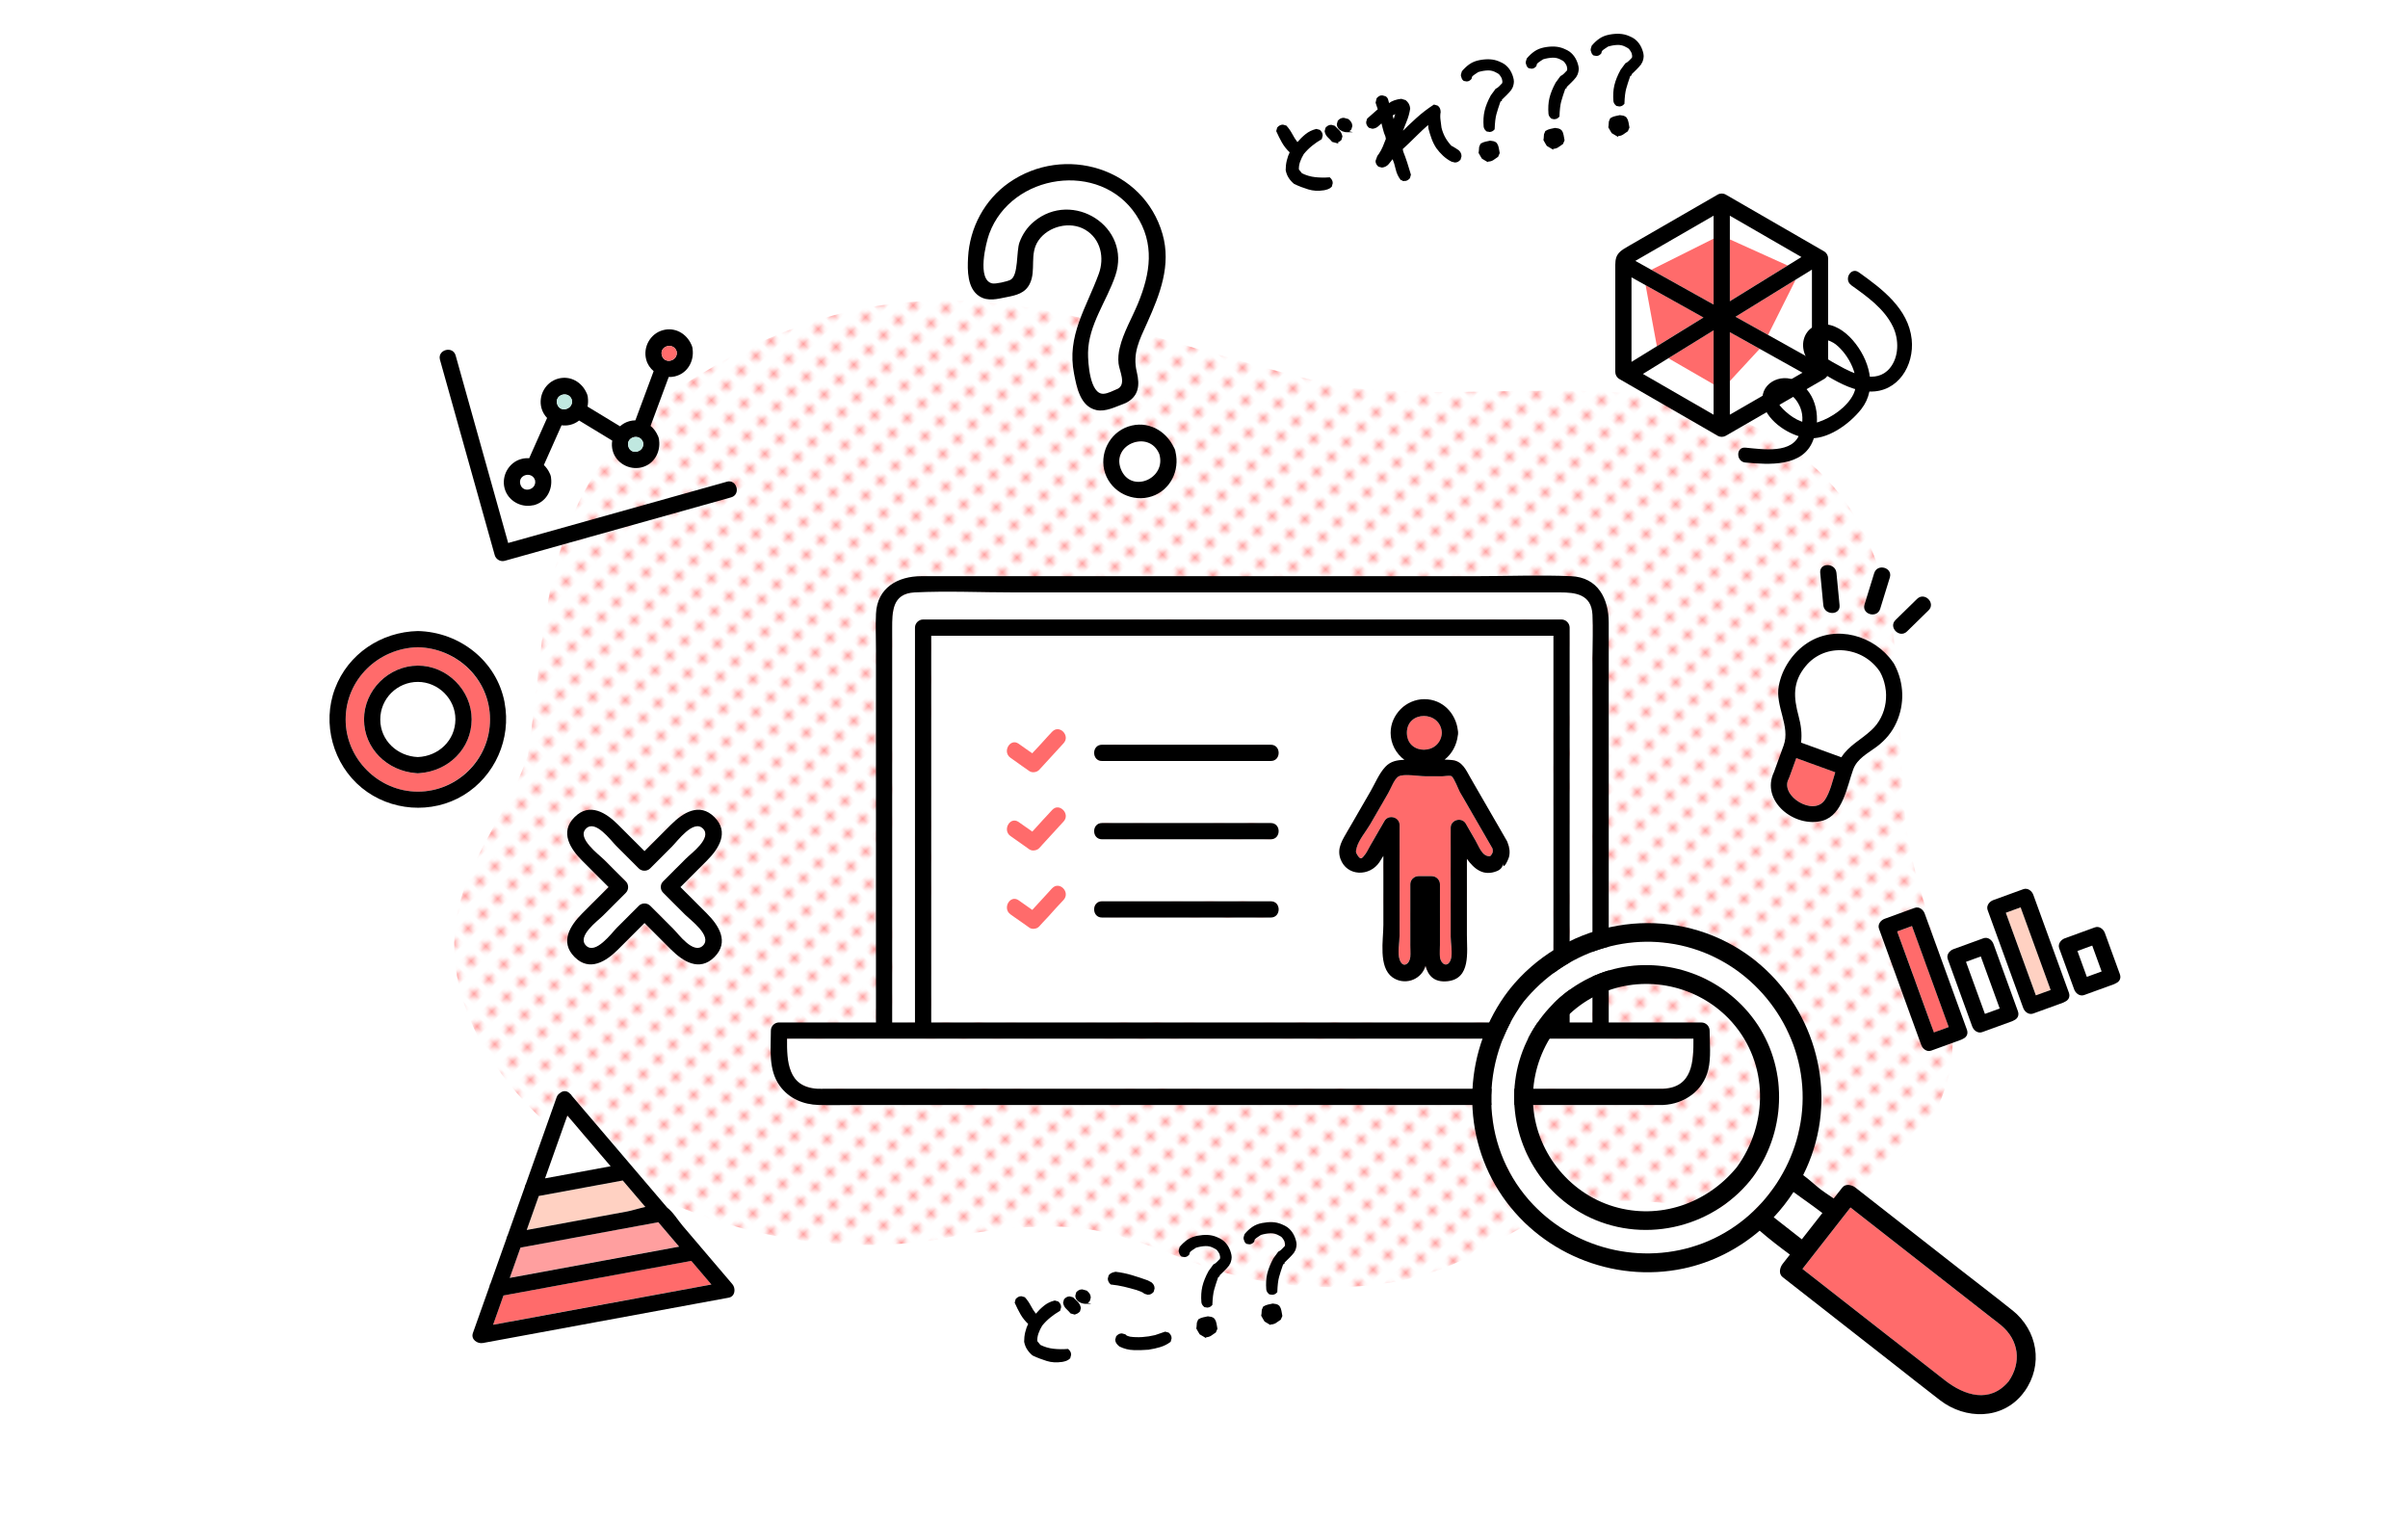 <?xml version="1.0" encoding="UTF-8"?>
<svg id="_レイヤー_2" data-name="レイヤー 2" xmlns="http://www.w3.org/2000/svg" width="619.75" height="391.36" xmlns:xlink="http://www.w3.org/1999/xlink" viewBox="0 0 619.75 391.36">
  <defs>
    <style>
      .cls-1 {
        fill: none;
      }

      .cls-2 {
        fill: #fff;
      }

      .cls-3 {
        fill: #ff9f9f;
      }

      .cls-4 {
        fill: #ffd1c2;
      }

      .cls-5 {
        fill: #ff6b6b;
      }

      .cls-6 {
        fill: #c0e8e0;
      }

      .cls-7 {
        fill: url(#_新規パターンスウォッチ_1);
      }

      .cls-8 {
        stroke: #000;
        stroke-miterlimit: 10;
        stroke-width: .51px;
      }
    </style>
    <pattern id="_新規パターンスウォッチ_1" data-name="新規パターンスウォッチ 1" x="0" y="0" width="4.98" height="5.18" patternTransform="translate(-869.27 -7673.5) rotate(-45) scale(1.08)" patternUnits="userSpaceOnUse" viewBox="0 0 4.98 5.18">
      <g>
        <rect class="cls-1" x="0" y="0" width="4.98" height="5.18"/>
        <rect class="cls-2" x="0" y="0" width="4.98" height="5.18"/>
        <circle class="cls-3" cx="2.49" cy="2.59" r="1.06"/>
      </g>
    </pattern>
  </defs>
  <g id="_レイヤー_1-2" data-name="レイヤー 1">
    <g>
      <path class="cls-7" d="M177.73,97.91c-40.08,25.68-36.48,62.19-41.89,96.44-3.84,11.95-12.62,22.92-16.54,34.86-16.29,46.41,53.48,100.74,121.98,89.78,10.09-2,20.5-3.54,30.99-3.31,18.46,.4,29.88,8.86,46.48,12.76,17.71,4.16,38.05,4.15,54.37-2.73,11.72-4.94,20.94-13.01,34.11-15.67,16.67-3.37,34.47,2.96,51.69,1.41,26.16-2.35,42.25-22.21,43.53-40.48,1.28-18.27-7.77-36.05-11.22-54.18-6.14-37.39,8.06-89.76-48.63-110.86-29.84-10.16-65.91-1.95-98.47-6.6-63.21-14.59-104.82-40.39-166.4-1.41Z"/>
      <g>
        <path d="M187.05,123.98c-16.99,4.76-33.98,9.52-50.96,14.28-1.77,.49-3.53,.99-5.3,1.48-4.51-16.08-9.01-32.17-13.52-48.25-.72-2.59-4.76-1.49-4.03,1.11,4.7,16.76,9.39,33.51,14.09,50.27,.3,1.08,1.48,1.77,2.57,1.46,16.99-4.76,33.98-9.52,50.96-14.28,2.43-.68,4.87-1.36,7.3-2.05,2.59-.72,1.49-4.76-1.11-4.03Z"/>
        <path class="cls-2" d="M137.7,123.54c-.81-2.4-4.47-1.37-3.78,1.08,.69,2.45,4.33,1.38,3.78-1.08Z"/>
        <path d="M137.24,130.05c3.25-.76,5-3.87,4.59-7,0-.2-.03-.4-.11-.62-.05-.22-.13-.41-.22-.58-.37-.84-.89-1.57-1.52-2.18,1.52-3.41,3.03-6.81,4.55-10.22,.72,.09,1.45,.07,2.18-.1,.9-.21,1.68-.61,2.34-1.13,2.84,1.72,5.68,3.44,8.52,5.17-.14,.85-.11,1.73,.12,2.59,.85,3.16,4.2,5.05,7.35,4.32,3.25-.76,5-3.87,4.59-7,0-.2-.03-.4-.11-.62-.05-.22-.13-.41-.22-.58-.43-.98-1.07-1.83-1.86-2.49,1.56-4.2,3.11-8.4,4.67-12.59,.52,.02,1.04-.03,1.56-.15,3.25-.76,5-3.87,4.59-7,0-.2-.03-.4-.11-.62-.05-.22-.13-.41-.22-.58-1.24-2.82-4.2-4.56-7.34-3.69-3.23,.89-5.14,4.35-4.27,7.57,.32,1.2,1.01,2.21,1.91,2.97-1.56,4.22-3.13,8.44-4.7,12.66-.51,0-1.04,.07-1.57,.22-.91,.25-1.71,.71-2.38,1.31-2.79-1.69-5.58-3.38-8.37-5.08,.16-.74,.19-1.51,.09-2.29,0-.2-.03-.4-.11-.62-.05-.22-.13-.41-.22-.58-1.24-2.82-4.2-4.56-7.34-3.69-3.23,.89-5.14,4.35-4.27,7.57,.27,.99,.78,1.85,1.45,2.55-1.54,3.45-3.07,6.91-4.61,10.36-.66-.05-1.35,.01-2.05,.2-3.23,.89-5.14,4.36-4.27,7.57,.85,3.16,4.2,5.05,7.35,4.32Zm36.89-39.66c.55,2.46-3.08,3.53-3.78,1.08-.69-2.44,2.96-3.47,3.78-1.08Zm-8.63,23.42c.55,2.46-3.08,3.53-3.78,1.08-.69-2.44,2.96-3.47,3.78-1.08Zm-18.33-10.94c.55,2.46-3.08,3.53-3.78,1.08-.69-2.44,2.96-3.47,3.78-1.08Zm-9.47,20.68c.55,2.46-3.08,3.53-3.78,1.08-.69-2.44,2.96-3.47,3.78-1.08Z"/>
        <path class="cls-6" d="M147.17,102.86c-.81-2.4-4.47-1.37-3.78,1.08,.69,2.45,4.33,1.38,3.78-1.08Z"/>
        <path class="cls-6" d="M165.5,113.8c-.81-2.4-4.47-1.37-3.78,1.08,.69,2.45,4.33,1.38,3.78-1.08Z"/>
        <path class="cls-5" d="M174.13,90.38c-.81-2.4-4.47-1.37-3.78,1.08,.69,2.45,4.33,1.38,3.78-1.08Z"/>
      </g>
      <g>
        <path class="cls-5" d="M488.29,239.71c3.15,8.66,6.3,17.33,9.45,25.99,1.27-.46,2.54-.92,3.81-1.39-3.15-8.66-6.3-17.33-9.45-25.99-1.27,.46-2.54,.92-3.81,1.39Z"/>
        <path d="M495.36,235.1c-.36-1-1.44-1.87-2.57-1.46-2.58,.94-5.15,1.87-7.73,2.81-1,.36-1.87,1.44-1.46,2.57,3.62,9.97,7.25,19.94,10.87,29.9,.36,1,1.44,1.87,2.57,1.46,2.58-.94,5.15-1.87,7.73-2.81,.18-.07,.34-.15,.49-.25,.82-.37,1.37-1.2,.97-2.32-3.62-9.97-7.25-19.94-10.87-29.9Zm2.37,30.6c-3.15-8.66-6.3-17.33-9.45-25.99,1.27-.46,2.54-.92,3.81-1.39,3.15,8.66,6.3,17.33,9.45,25.99-1.27,.46-2.54,.92-3.81,1.39Z"/>
        <path class="cls-2" d="M505.98,247.53c1.62,4.47,3.25,8.93,4.87,13.4,1.27-.46,2.54-.92,3.81-1.39-1.62-4.47-3.25-8.93-4.87-13.4-1.27,.46-2.54,.92-3.81,1.39Z"/>
        <path d="M513.06,242.92c-.36-1-1.44-1.87-2.57-1.46-2.58,.94-5.15,1.87-7.73,2.81-1,.36-1.87,1.44-1.46,2.57,2.1,5.77,4.2,11.54,6.29,17.32,.36,1,1.44,1.87,2.57,1.46,2.58-.94,5.15-1.87,7.73-2.81,.18-.07,.34-.15,.49-.25,.82-.37,1.37-1.2,.97-2.32-2.1-5.77-4.2-11.54-6.29-17.32Zm-2.2,18.01c-1.62-4.47-3.25-8.93-4.87-13.4,1.27-.46,2.54-.92,3.81-1.39,1.62,4.47,3.25,8.93,4.87,13.4-1.27,.46-2.54,.92-3.81,1.39Z"/>
        <path class="cls-4" d="M516.25,234.9c2.58,7.09,5.15,14.17,7.73,21.26,1.27-.46,2.54-.92,3.81-1.39-2.58-7.09-5.15-14.17-7.73-21.26-1.27,.46-2.54,.92-3.81,1.39Z"/>
        <path d="M523.32,230.29c-.36-1-1.44-1.87-2.57-1.46-2.58,.94-5.15,1.87-7.73,2.81-1,.36-1.87,1.44-1.46,2.57,3.05,8.39,6.1,16.78,9.15,25.17,.36,1,1.44,1.87,2.57,1.46,2.58-.94,5.15-1.87,7.73-2.81,.18-.07,.34-.15,.49-.25,.82-.37,1.37-1.2,.97-2.32-3.05-8.39-6.1-16.78-9.15-25.17Zm.65,25.87c-2.58-7.09-5.15-14.17-7.73-21.26,1.27-.46,2.54-.92,3.81-1.39,2.58,7.09,5.15,14.17,7.73,21.26-1.27,.46-2.54,.92-3.81,1.39Z"/>
        <path class="cls-2" d="M534.67,244.73c.81,2.22,1.62,4.44,2.42,6.66,1.27-.46,2.54-.92,3.81-1.39-.81-2.22-1.62-4.44-2.42-6.66-1.27,.46-2.54,.92-3.81,1.39Z"/>
        <path d="M545.59,250.7c-1.28-3.53-2.56-7.05-3.85-10.58-.36-1-1.44-1.87-2.57-1.46-2.58,.94-5.15,1.87-7.73,2.81-1,.36-1.87,1.44-1.46,2.57,1.28,3.53,2.56,7.05,3.85,10.58,.36,1,1.44,1.87,2.57,1.46,2.58-.94,5.15-1.87,7.73-2.81,.18-.07,.34-.15,.49-.25,.82-.37,1.37-1.2,.97-2.32Zm-8.5,.7c-.81-2.22-1.62-4.44-2.42-6.66,1.27-.46,2.54-.92,3.81-1.39,.81,2.22,1.61,4.44,2.42,6.66-1.27,.46-2.54,.92-3.81,1.39Z"/>
      </g>
      <g>
        <path class="cls-2" d="M445.21,98.09v8.64c6.23-3.6,12.47-7.2,18.7-10.8-3.67-2.05-7.35-4.1-11.02-6.15l-7.68,8.31Z"/>
        <path class="cls-2" d="M455.05,86.2c3.77,2.1,7.53,4.2,11.3,6.31v-23.11c-1.4,.86-2.79,1.72-4.19,2.58l-7.11,14.22Z"/>
        <path class="cls-2" d="M463.64,66.15c-6.14-3.55-12.28-7.09-18.43-10.64v6.11l14.88,6.72c1.18-.73,2.37-1.46,3.55-2.19Z"/>
        <path class="cls-2" d="M425,69.43l16.04-8.02v-5.9c-6.71,3.88-13.42,7.75-20.14,11.63,1.37,.76,2.73,1.53,4.1,2.29Z"/>
        <path class="cls-2" d="M422.84,96.22c6.06,3.5,12.13,7,18.19,10.5v-7.81l-11.65-6.73c-2.18,1.34-4.36,2.69-6.54,4.03Z"/>
        <path class="cls-2" d="M423.54,73.4c-1.21-.68-2.42-1.35-3.63-2.03v21.76c2.18-1.34,4.36-2.69,6.54-4.03l-2.9-15.7Z"/>
        <path class="cls-5" d="M441.04,98.92v-13.92c-3.88,2.4-7.77,4.79-11.65,7.19l11.65,6.73Z"/>
        <path class="cls-5" d="M446.68,81.52c2.79,1.56,5.58,3.12,8.37,4.67l7.11-14.22c-5.16,3.18-10.32,6.37-15.48,9.55Z"/>
        <path class="cls-5" d="M445.21,61.62v15.89c4.96-3.06,9.92-6.12,14.88-9.18l-14.88-6.72Z"/>
        <path class="cls-5" d="M445.21,85.49v12.59l7.68-8.31c-2.56-1.43-5.12-2.86-7.68-4.28Z"/>
        <path class="cls-5" d="M438.42,81.7c-4.96-2.77-9.92-5.54-14.89-8.31l2.9,15.7c3.99-2.46,7.99-4.93,11.98-7.39Z"/>
        <path class="cls-5" d="M441.04,78.38v-16.97l-16.04,8.02c5.35,2.98,10.69,5.97,16.04,8.95Z"/>
        <path d="M469.49,64.7c-8.44-4.87-16.87-9.74-25.31-14.61-.65-.38-1.46-.38-2.11,0-7.57,4.37-15.14,8.74-22.71,13.11-2.37,1.37-3.63,2.02-3.63,4.92v27.61c0,.73,.4,1.44,1.03,1.8,8.44,4.87,16.87,9.74,25.31,14.61,.65,.38,1.46,.38,2.11,0,8.44-4.87,16.87-9.74,25.31-14.61,.42-.24,.69-.56,.85-.91,0,0,0,0,0-.01,.04-.09,.06-.17,.08-.26,.06-.19,.09-.39,.09-.62v-29.23c0-.73-.4-1.44-1.03-1.8Zm-49.59,6.67c1.21,.68,2.42,1.35,3.63,2.03,4.96,2.77,9.92,5.54,14.89,8.31-3.99,2.46-7.99,4.93-11.98,7.39-2.18,1.34-4.36,2.69-6.54,4.03v-21.76Zm21.13,27.55v7.81c-6.06-3.5-12.13-7-18.19-10.5,2.18-1.34,4.36-2.69,6.54-4.03,3.88-2.4,7.77-4.79,11.65-7.19v13.92Zm0-37.51v16.97c-5.35-2.98-10.69-5.97-16.04-8.95-1.37-.76-2.73-1.53-4.1-2.29,6.71-3.88,13.42-7.75,20.14-11.63v5.9Zm4.18,.21v-6.11c6.14,3.55,12.28,7.09,18.43,10.64-1.18,.73-2.37,1.46-3.55,2.19-4.96,3.06-9.92,6.12-14.88,9.18v-15.89Zm0,45.1v-21.23c2.56,1.43,5.12,2.86,7.68,4.28,3.67,2.05,7.35,4.1,11.02,6.15-6.23,3.6-12.47,7.2-18.7,10.8Zm21.13-14.22c-3.77-2.1-7.53-4.2-11.3-6.31-2.79-1.56-5.58-3.12-8.37-4.67,5.16-3.18,10.32-6.37,15.48-9.55,1.4-.86,2.79-1.72,4.19-2.58v23.11Z"/>
      </g>
      <g>
        <path d="M468.47,147.43c.27,2.77,.54,5.54,.8,8.32,.26,2.65,4.44,2.68,4.18,0-.27-2.77-.54-5.54-.8-8.32-.26-2.65-4.44-2.68-4.18,0Z"/>
        <path d="M482.36,147.51c-.83,2.68-1.65,5.37-2.48,8.05-.79,2.58,3.24,3.68,4.03,1.11,.83-2.68,1.65-5.37,2.48-8.05,.79-2.58-3.24-3.68-4.03-1.11Z"/>
        <path d="M493.4,154.13c-1.85,1.81-3.7,3.62-5.54,5.42-1.93,1.88,1.03,4.84,2.95,2.95,1.85-1.81,3.7-3.62,5.54-5.42,1.93-1.88-1.03-4.84-2.95-2.95Z"/>
        <path class="cls-5" d="M460.52,200.02s-.04,.09-.06,.13c-.04,.12-.08,.24-.15,.36-2.22,4.28,6.51,9.77,9.41,5.26,1.25-1.94,1.91-4.64,2.62-7.04-3.34-1.22-6.69-2.43-10.03-3.65-.6,1.64-1.2,3.28-1.79,4.93Z"/>
        <path class="cls-2" d="M483.85,172.9c-4.31-6.57-14.06-7.7-19.17-1.44-3.39,4.15-3.07,8.07-1.77,12.87,.57,2.1,.93,4.53,.61,6.77,3.46,1.26,6.93,2.52,10.39,3.78,1.89-3,4.92-4.4,7.69-6.95,4.15-3.82,4.92-10.18,2.24-15.03Z"/>
        <path d="M488.09,185.93c2.14-4.76,1.97-10.1-.41-14.7-.05-.14-.13-.29-.22-.43-.08-.15-.17-.28-.27-.39-4.8-6.87-14.61-9.72-21.94-4.99-3.82,2.47-6.62,6.64-7.45,11.12-.97,5.21,3.06,10.36,1.25,15.33-.83,2.27-1.66,4.55-2.48,6.82-3.56,7.44,5.34,14.54,12.56,12.5,5.13-1.45,6.27-8.87,7.83-13.16,1.04-2.86,3.8-4.16,6.1-5.9,2.18-1.65,3.91-3.69,5.03-6.2Zm-18.37,19.85c-2.9,4.51-11.64-.98-9.41-5.26,.06-.12,.11-.24,.15-.36,.02-.05,.05-.09,.06-.13,.6-1.64,1.2-3.28,1.79-4.93,3.34,1.22,6.69,2.43,10.03,3.65-.71,2.4-1.37,5.1-2.62,7.04Zm11.89-17.84c-2.77,2.55-5.8,3.94-7.69,6.95-3.46-1.26-6.93-2.52-10.39-3.78,.32-2.24-.04-4.66-.61-6.77-1.3-4.8-1.62-8.72,1.77-12.87,5.11-6.26,14.86-5.13,19.17,1.44,2.68,4.85,1.92,11.21-2.24,15.03Z"/>
      </g>
      <g>
        <path class="cls-1" d="M107.54,175.48c-5.26,0-9.67,4.41-9.67,9.67s4.41,9.46,9.67,9.67c5.3-.21,9.63-4.24,9.67-9.67,.04-5.27-4.44-9.67-9.67-9.67Z"/>
        <path class="cls-5" d="M107.54,166.57c-10.15,.23-18.56,8.27-18.58,18.58-.02,10.13,8.47,18.58,18.58,18.58s18.58-8.45,18.58-18.58-8.45-18.35-18.58-18.58Zm.54,32.39c-.17,.03-.34,.05-.54,.05-.2,0-.37-.01-.54-.05-7.28-.55-13.31-6.24-13.31-13.81s6.33-13.82,13.85-13.85c7.5-.03,13.88,6.35,13.85,13.85-.03,7.57-6.02,13.25-13.31,13.81Z"/>
        <path d="M129.87,180.78c-2.04-10.73-11.61-18.14-22.33-18.38-9.45,.22-17.95,5.86-21.32,14.8-3.4,9-.52,19.49,6.91,25.57,7.35,6,18.01,6.82,26.15,1.89,8.12-4.92,12.36-14.56,10.58-23.87Zm-22.33,22.95c-10.11,0-18.6-8.45-18.58-18.58,.02-10.31,8.43-18.35,18.58-18.58,10.13,.23,18.58,8.27,18.58,18.58s-8.45,18.58-18.58,18.58Z"/>
        <path d="M107.54,171.3c-7.52,.03-13.85,6.31-13.85,13.85s6.03,13.25,13.31,13.81c.17,.03,.34,.05,.54,.05,.2,0,.37-.01,.54-.05,7.29-.55,13.28-6.24,13.31-13.81,.03-7.5-6.35-13.88-13.85-13.85Zm0,23.53c-5.26-.21-9.67-4.25-9.67-9.67s4.41-9.67,9.67-9.67,9.71,4.4,9.67,9.67c-.04,5.43-4.37,9.46-9.67,9.67Z"/>
      </g>
      <g>
        <path class="cls-2" d="M172.95,217.88c-1.87,1.87-3.73,3.73-5.6,5.6-.8,.8-2.16,.8-2.95,0-1.94-1.94-3.89-3.89-5.83-5.83-1.42-1.42-5.32-6.82-7.74-4.4-2.45,2.45,3.22,6.55,4.64,7.98,1.87,1.87,3.73,3.73,5.6,5.6,.8,.8,.8,2.16,0,2.95-1.94,1.94-3.89,3.89-5.83,5.83-1.42,1.42-6.82,5.32-4.4,7.74,2.45,2.45,6.55-3.22,7.98-4.64,1.87-1.87,3.73-3.73,5.6-5.6,.8-.8,2.16-.8,2.95,0,1.94,1.94,3.89,3.89,5.83,5.83,1.42,1.42,5.32,6.82,7.74,4.4,2.45-2.45-3.22-6.55-4.64-7.98-1.87-1.87-3.73-3.73-5.6-5.6-.44-.44-.61-.93-.61-1.4,0-.02,0-.05,0-.07,0-.03,0-.06,0-.08,0-.47,.17-.96,.61-1.4,1.94-1.94,3.89-3.89,5.83-5.83,1.42-1.42,6.82-5.32,4.4-7.74-2.45-2.45-6.55,3.22-7.98,4.64Z"/>
        <path d="M183.88,210.29c-3.89-3.89-8.16-1.09-11.22,1.97-2.26,2.26-4.52,4.52-6.78,6.78-2.26-2.26-4.52-4.52-6.78-6.78-3.06-3.06-7.33-5.86-11.22-1.97-3.89,3.89-1.09,8.16,1.97,11.22,2.26,2.26,4.52,4.52,6.78,6.78-2.26,2.26-4.52,4.52-6.78,6.78-3.06,3.06-5.86,7.33-1.97,11.22,3.89,3.89,8.16,1.09,11.22-1.97,2.26-2.26,4.52-4.52,6.78-6.78,2.26,2.26,4.52,4.52,6.78,6.78,3.06,3.06,7.33,5.86,11.22,1.97,3.89-3.89,1.09-8.16-1.97-11.22-2.26-2.26-4.52-4.52-6.78-6.78,2.26-2.26,4.52-4.52,6.78-6.78,3.06-3.06,5.86-7.33,1.97-11.22Zm-7.36,10.69c-1.94,1.94-3.89,3.89-5.83,5.83-.43,.43-.61,.92-.61,1.4,0,.03,0,.06,0,.08,0,.02,0,.05,0,.07,0,.47,.17,.96,.61,1.4,1.87,1.87,3.73,3.73,5.6,5.6,1.42,1.42,7.09,5.53,4.64,7.98-2.42,2.42-6.32-2.98-7.74-4.4-1.94-1.94-3.89-3.89-5.83-5.83-.8-.8-2.16-.8-2.95,0-1.87,1.87-3.73,3.73-5.6,5.6-1.42,1.42-5.53,7.09-7.98,4.64-2.42-2.42,2.98-6.32,4.4-7.74,1.94-1.94,3.89-3.89,5.83-5.83,.8-.8,.8-2.16,0-2.95-1.87-1.87-3.73-3.73-5.6-5.6-1.42-1.42-7.09-5.53-4.64-7.98,2.42-2.42,6.32,2.98,7.74,4.4,1.94,1.94,3.89,3.89,5.83,5.83,.8,.8,2.16,.8,2.95,0,1.87-1.87,3.73-3.73,5.6-5.6,1.42-1.42,5.53-7.09,7.98-4.64,2.42,2.42-2.98,6.32-4.4,7.74Z"/>
      </g>
      <g>
        <path class="cls-2" d="M146.02,287.08c-1.91,5.39-3.83,10.78-5.74,16.17,5.63-1.04,11.25-2.08,16.88-3.11-3.71-4.35-7.42-8.71-11.14-13.06Z"/>
        <path class="cls-4" d="M166.08,310.61c-1.94-2.27-3.87-4.54-5.81-6.81-7.2,1.33-14.4,2.66-21.61,3.99-1.04,2.92-2.07,5.84-3.11,8.76,8.63-1.59,17.26-3.18,25.89-4.77,1.08-.2,2.84-.76,4.64-1.16Z"/>
        <path class="cls-3" d="M169.42,314.53c-11.83,2.18-23.65,4.36-35.48,6.54-.92,2.59-1.84,5.19-2.76,7.78,14.53-2.68,29.07-5.36,43.6-8.04-1.79-2.1-3.57-4.19-5.36-6.29Z"/>
        <path class="cls-5" d="M129.57,333.39c-.89,2.51-1.78,5.02-2.67,7.53,1.44-.27,2.87-.53,4.31-.8,17.29-3.19,34.58-6.38,51.88-9.57-1.73-2.03-3.46-4.05-5.18-6.08-16.11,2.97-32.22,5.94-48.33,8.91Z"/>
        <path d="M180.19,320.73c-1.49-1.74-2.97-3.49-4.46-5.23-1.25-1.46-2.49-3.56-4.02-4.72-3.05-3.58-6.1-7.15-9.15-10.73-5.12-6-10.23-12-15.35-18-.13-.25-.32-.47-.56-.64-.82-.87-1.87-.7-2.58-.07-.35,.23-.65,.58-.82,1.07-2.64,7.42-5.27,14.84-7.9,22.26-.16,.24-.26,.52-.29,.81-1.48,4.16-2.96,8.32-4.43,12.48-.16,.24-.26,.52-.29,.81-1.36,3.84-2.72,7.67-4.09,11.51-.16,.24-.26,.52-.29,.81-1.42,3.99-2.83,7.98-4.25,11.97-.58,1.63,1.14,2.83,2.57,2.57,18.41-3.4,36.83-6.79,55.24-10.19,2.68-.49,5.36-.99,8.04-1.48,1.67-.31,1.85-2.41,.92-3.49-2.77-3.25-5.54-6.49-8.3-9.74Zm-34.17-33.65c3.71,4.35,7.42,8.71,11.14,13.06-5.63,1.04-11.25,2.08-16.88,3.11,1.91-5.39,3.83-10.78,5.74-16.17Zm-7.35,20.71c7.2-1.33,14.4-2.66,21.61-3.99,1.94,2.27,3.87,4.54,5.81,6.81-1.8,.4-3.56,.96-4.64,1.16-8.63,1.59-17.26,3.18-25.89,4.77,1.04-2.92,2.07-5.84,3.11-8.76Zm-4.72,13.29c11.83-2.18,23.65-4.36,35.48-6.54,1.79,2.1,3.57,4.19,5.36,6.29-14.53,2.68-29.07,5.36-43.6,8.04,.92-2.59,1.84-5.19,2.76-7.78Zm-2.73,19.05c-1.44,.27-2.87,.53-4.31,.8,.89-2.51,1.78-5.02,2.67-7.53,16.11-2.97,32.22-5.94,48.33-8.91,1.73,2.03,3.46,4.05,5.18,6.08-17.29,3.19-34.58,6.38-51.88,9.57Z"/>
      </g>
      <g>
        <path class="cls-2" d="M235.49,253.08v-91.57c0-1.13,.96-2.09,2.09-2.09h164.33c1.13,0,2.09,.96,2.09,2.09v101.61h5.87v-93.7c0-3.73,.19-7.52,0-11.25-.26-5.26-4.38-5.72-8.34-5.72h-140.59c-8.48,0-17.08-.42-25.55,0-5.78,.29-5.75,5.04-5.75,9.26v101.41h5.87v-10.04Z"/>
        <path class="cls-2" d="M239.67,163.61v99.52h160.15v-99.52H239.67Zm34.08,67.95c-2.09,2.28-4.19,4.57-6.28,6.85-.58,.64-1.81,.84-2.53,.33-1.62-1.14-3.24-2.28-4.86-3.43-2.18-1.54-.09-5.16,2.11-3.61,1.17,.82,2.33,1.65,3.5,2.47,1.7-1.86,3.4-3.71,5.11-5.57,1.82-1.99,4.77,.98,2.95,2.95Zm0-20.15c-2.09,2.28-4.19,4.57-6.28,6.85-.58,.64-1.81,.84-2.53,.33-1.62-1.14-3.24-2.28-4.86-3.43-2.18-1.54-.09-5.16,2.11-3.61,1.17,.82,2.33,1.65,3.5,2.47,1.7-1.86,3.4-3.71,5.11-5.57,1.82-1.99,4.77,.98,2.95,2.95Zm0-20.15c-2.09,2.28-4.19,4.57-6.28,6.85-.58,.64-1.81,.84-2.53,.33-1.62-1.14-3.24-2.28-4.86-3.43-2.18-1.54-.09-5.16,2.11-3.61,1.17,.82,2.33,1.65,3.5,2.47,1.7-1.86,3.4-3.71,5.11-5.57,1.82-1.99,4.77,.98,2.95,2.95Zm53.32,44.87h-43.45c-2.69,0-2.69-4.18,0-4.18h43.45c2.69,0,2.69,4.18,0,4.18Zm0-20.15h-43.45c-2.69,0-2.69-4.18,0-4.18h43.45c2.69,0,2.69,4.18,0,4.18Zm19.86-2.32c1.94-3.37,3.89-6.73,5.83-10.1,1.16-2,2.17-4.51,3.77-6.23,1.38-1.48,3.1-1.77,4.91-1.8-2.13-1.6-3.54-4.13-3.54-6.94,0-4.71,3.96-8.68,8.68-8.68s8.1,3.63,8.62,8.06c.04,.19,.07,.39,.06,.62,.01,.23-.02,.43-.06,.62-.3,2.53-1.54,4.79-3.41,6.26,.61,.02,1.22,.05,1.82,.1,2.77,.26,3.64,2.52,4.87,4.64,3.11,5.38,6.21,10.76,9.32,16.14,.1,.17,.16,.33,.21,.5,0,0,0,0,0,0,.49,1.19,.69,2.47,.34,3.74-.19,.69-1.54,3.58-1.54,1.55,0,1-.67,1.66-1.53,2.01-3.43,1.4-5.85-.47-7.75-3.15,0,1.75,0,3.5,0,5.24,0,4.81,0,9.62,0,14.43,0,4.29,1.04,11.2-5,11.83-3.5,.36-5-1.5-5.65-3.97-.04,.16-.09,.31-.15,.46-1.29,3.36-5.46,4.58-8.37,2.5-3.67-2.64-2.33-9.63-2.33-13.49v-17.76c-.32,.53-.64,1.05-.98,1.56-2.54,3.84-8.43,3.75-10.07-.8-1.01-2.8,.62-5.05,1.95-7.35Zm-19.86-17.83h-43.45c-2.69,0-2.69-4.18,0-4.18h43.45c2.69,0,2.69,4.18,0,4.18Z"/>
        <path class="cls-2" d="M408.81,267.3H202.56c-.04,5.84,.18,12.42,7.79,12.88,.74,.04,1.49,0,2.23,0h215.48c7.61-.36,7.83-7.06,7.79-12.88h-27.04Z"/>
        <path d="M437.92,263.13h-23.88v-102.9c0-6.12-2.76-11.66-9.72-11.95-8.21-.34-16.51,0-24.73,0H237.15c-6.02,0-11.41,2.93-11.7,9.69-.13,3.09,0,6.21,0,9.3v95.86h-24.96c-1.13,0-2.09,.96-2.09,2.09,0,4.82-.7,10.08,2.29,14.22,2.39,3.29,6.04,4.82,10.01,4.93,3.24,.09,6.5,0,9.74,0h207.62c5.43-.26,10.27-3.63,11.59-9.07,.78-3.2,.36-6.81,.36-10.07,0-1.13-.96-2.09-2.09-2.09Zm-208.3-83.42v-17.99c0-4.22-.03-8.97,5.75-9.26,8.47-.42,17.07,0,25.55,0h140.59c3.96,0,8.08,.46,8.34,5.72,.19,3.73,0,7.51,0,11.25v93.7h-5.87v-101.61c0-1.13-.96-2.09-2.09-2.09H237.58c-1.13,0-2.09,.96-2.09,2.09v101.61h-5.87v-83.42Zm170.19-16.1v99.52H239.67v-99.52h160.15Zm28.24,116.58H212.58c-.74,0-1.49,.04-2.23,0-7.61-.45-7.83-7.04-7.79-12.88h233.28c.04,5.81-.18,12.52-7.79,12.88Z"/>
        <path class="cls-5" d="M371.09,188.6c-.31-5.77-9-5.82-9,0s8.69,5.77,9,0Z"/>
        <path class="cls-5" d="M351.41,219.79c.52-.67,.88-1.53,1.3-2.26,1.2-2.08,2.41-4.17,3.61-6.25,1.04-1.8,3.89-1.01,3.89,1.05v28.37c0,1.74-.57,4.56,0,6.22,.81,2.39,2.57,1.16,2.76-.64,.1-1.01,0-2.08,0-3.1v-15.62c0-1.13,.96-2.09,2.09-2.09h3.45c1.13,0,2.09,.96,2.09,2.09v15.62c0,1.01-.1,2.09,0,3.1,.18,1.81,1.94,2.89,2.76,.73,.56-1.5,0-4.41,0-5.99v-28c0-2.07,2.86-2.85,3.89-1.05,.81,1.41,1.63,2.82,2.44,4.23,.92,1.6,1.81,4.41,3.86,4.11,.46-.5,.85-1,.55-2-2.78-4.82-5.56-9.64-8.34-14.45-.41-.72-1.51-3.66-2.16-4.1-.4-.27-1.87,0-2.36,0h-4.45c-1.64,0-5.37-.68-6.78,.02-1.16,.58-2.12,3.26-2.72,4.31-1.55,2.68-3.09,5.36-4.64,8.03-1.03,1.78-2.96,4.03-3.48,6.03-.23,.86-.33,1.08,.22,1.93,.83,1.26,1.11,.88,2.02-.31Z"/>
        <path d="M355.06,221.82c.34-.51,.66-1.04,.98-1.56v17.76c0,3.86-1.34,10.86,2.33,13.49,2.91,2.09,7.08,.86,8.37-2.5,.06-.15,.1-.31,.15-.46,.64,2.47,2.15,4.33,5.65,3.97,6.04-.62,5-7.53,5-11.83,0-4.81,0-9.62,0-14.43,0-1.75,0-3.49,0-5.24,1.89,2.68,4.32,4.55,7.75,3.15,.87-.36,1.53-1.02,1.53-2.01,0,2.02,1.35-.86,1.54-1.55,.34-1.27,.14-2.55-.34-3.74,0,0,0,0,0,0-.05-.16-.11-.33-.21-.5-3.11-5.38-6.21-10.76-9.32-16.14-1.22-2.12-2.09-4.38-4.87-4.64-.6-.06-1.21-.09-1.82-.1,1.88-1.47,3.12-3.73,3.41-6.26,.05-.19,.07-.39,.06-.62,.01-.23-.02-.43-.06-.62-.51-4.43-3.93-8.06-8.62-8.06s-8.68,3.97-8.68,8.68c0,2.8,1.4,5.34,3.54,6.94-1.81,.03-3.53,.32-4.91,1.8-1.6,1.72-2.62,4.23-3.77,6.23-1.94,3.37-3.89,6.73-5.83,10.1-1.33,2.3-2.95,4.56-1.95,7.35,1.64,4.55,7.53,4.64,10.07,.8Zm16.03-33.22c-.31,5.77-9,5.81-9,0s8.69-5.77,9,0Zm-21.92,29.56c.52-2,2.45-4.25,3.48-6.03,1.55-2.68,3.09-5.36,4.64-8.03,.61-1.05,1.57-3.74,2.72-4.31,1.41-.71,5.14-.02,6.78-.02h4.45c.49,0,1.95-.27,2.36,0,.65,.44,1.75,3.38,2.16,4.1,2.78,4.82,5.56,9.64,8.34,14.45,.3,1-.09,1.5-.55,2-2.04,.29-2.93-2.51-3.86-4.11-.81-1.41-1.63-2.82-2.44-4.23-1.04-1.8-3.89-1.01-3.89,1.05v28c0,1.58,.56,4.49,0,5.99-.82,2.16-2.57,1.08-2.76-.73-.1-1.01,0-2.09,0-3.1v-15.62c0-1.13-.96-2.09-2.09-2.09h-3.45c-1.13,0-2.09,.96-2.09,2.09v15.62c0,1.01,.1,2.09,0,3.1-.18,1.81-1.94,3.04-2.76,.64-.57-1.67,0-4.48,0-6.22v-28.37c0-2.06-2.85-2.85-3.89-1.05-1.2,2.08-2.41,4.17-3.61,6.25-.42,.73-.79,1.59-1.3,2.26-.91,1.18-1.19,1.57-2.02,.31-.55-.84-.45-1.07-.22-1.93Z"/>
        <path class="cls-5" d="M270.79,188.31c-1.7,1.86-3.4,3.71-5.11,5.57-1.17-.82-2.33-1.65-3.5-2.47-2.2-1.55-4.29,2.07-2.11,3.61,1.62,1.14,3.24,2.28,4.86,3.43,.72,.51,1.95,.31,2.53-.33,2.09-2.28,4.19-4.57,6.28-6.85,1.81-1.98-1.13-4.94-2.95-2.95Z"/>
        <path d="M283.62,195.84h43.45c2.69,0,2.69-4.18,0-4.18h-43.45c-2.69,0-2.69,4.18,0,4.18Z"/>
        <path class="cls-5" d="M270.79,208.45c-1.7,1.86-3.4,3.71-5.11,5.57-1.17-.82-2.33-1.65-3.5-2.47-2.2-1.55-4.29,2.07-2.11,3.61,1.62,1.14,3.24,2.28,4.86,3.43,.72,.51,1.95,.31,2.53-.33,2.09-2.28,4.19-4.57,6.28-6.85,1.81-1.98-1.13-4.94-2.95-2.95Z"/>
        <path d="M327.07,211.81h-43.45c-2.69,0-2.69,4.18,0,4.18h43.45c2.69,0,2.69-4.18,0-4.18Z"/>
        <path class="cls-5" d="M270.79,228.6c-1.7,1.86-3.4,3.71-5.11,5.57-1.17-.82-2.33-1.65-3.5-2.47-2.2-1.55-4.29,2.07-2.11,3.61,1.62,1.14,3.24,2.28,4.86,3.43,.72,.51,1.95,.31,2.53-.33,2.09-2.28,4.19-4.57,6.28-6.85,1.81-1.98-1.13-4.94-2.95-2.95Z"/>
        <path d="M327.07,231.95h-43.45c-2.69,0-2.69,4.18,0,4.18h43.45c2.69,0,2.69-4.18,0-4.18Z"/>
      </g>
      <g>
        <path class="cls-2" d="M255.35,72.95c.89,.2,3.85-.47,4.7-.91,2.12-1.08,1.48-7.35,2.34-9.66,.76-2.06,2-3.89,3.68-5.3,9.97-8.33,25.24,1.28,20.99,13.87-2.23,6.59-6.92,12.65-7.03,19.81-.04,2.48,.46,10.76,3.97,10.6,1.16-.05,2.55-.82,3.72-1.3,2.21-1.22,.36-4.63,.16-6.49-.15-1.38-.02-2.66,.3-4.01,.95-4.01,3.17-7.7,4.72-11.48,3.17-7.71,4.37-15.36-.51-22.76-9.28-14.06-32.03-10.67-37.77,4.81-.89,2.39-3.25,11.92,.73,12.83Z"/>
        <path d="M252.06,76.24c2.22,1.42,4.68,.68,7.05,.22,2.43-.47,4.73-.99,5.93-3.44,1.71-3.51-.19-7.63,2.24-11.14,2.55-3.69,8.15-5.05,12.02-2.76,4.04,2.39,5,7.23,3.49,11.36-3.22,8.8-8.29,15.93-6.36,25.69,.69,3.51,1.59,8.45,5.74,9.36,2.38,.52,4.91-.84,7.09-1.62,.07-.03,.13-.06,.19-.09,.1-.04,.2-.07,.31-.12,3.34-1.7,3.63-4.57,2.83-7.89-1.18-4.92,.67-8.3,2.69-12.8,3.25-7.24,6.21-14.77,3.92-22.77-4.88-17.01-25.27-23.2-39.54-13.21-6.28,4.4-10.1,11.6-10.51,19.24-.18,3.28-.22,7.97,2.92,9.98Zm2.56-16.13c5.73-15.47,28.49-18.86,37.77-4.81,4.89,7.4,3.68,15.05,.51,22.76-1.56,3.79-3.77,7.47-4.72,11.48-.32,1.35-.44,2.63-.3,4.01,.2,1.86,2.05,5.26-.16,6.49-1.17,.48-2.56,1.25-3.72,1.3-3.51,.16-4.01-8.11-3.97-10.6,.11-7.16,4.8-13.22,7.03-19.81,4.25-12.59-11.02-22.2-20.99-13.87-1.69,1.41-2.92,3.24-3.68,5.3-.86,2.32-.21,8.58-2.34,9.66-.85,.43-3.81,1.11-4.7,.91-3.98-.91-1.61-10.44-.73-12.83Z"/>
        <path class="cls-2" d="M288.46,120.67c2.49,6.48,11.83,2.61,9.91-3.83-2.6-6.31-12.36-2.56-9.91,3.83Z"/>
        <path d="M290.39,109.77c-4.9,1.63-7.59,7.13-5.96,12.01,1.64,4.9,7.13,7.59,12.01,5.96,4.82-1.61,7.23-6.67,6.1-11.43-.02-.18-.06-.37-.14-.58-.06-.21-.15-.38-.25-.54-2.11-4.45-6.83-7.06-11.76-5.42Zm7.98,7.07c1.93,6.44-7.42,10.31-9.91,3.83-2.45-6.39,7.3-10.15,9.91-3.83Z"/>
      </g>
      <g>
        <path class="cls-2" d="M469.02,312.18c-3.03-2.31-6.5-4.69-7.32-5.33-.03-.03-.07-.06-.11-.09-1.5,2.32-3.21,4.51-5.11,6.52,1.01,.79,2.03,1.58,3.04,2.38,1.4,1.1,2.8,2.19,4.2,3.29,1.76-2.25,3.53-4.51,5.29-6.76Z"/>
        <path class="cls-2" d="M438.22,319.96c15.86-6.03,26.29-22.02,25.72-38.92-.58-16.89-12.17-32.03-28.34-36.96-15.99-4.87-32.98,.85-43.42,13.67-11.36,15.19-11.37,36.6,1.37,51.09,11.05,12.58,29.03,17.06,44.68,11.11Zm-48.26-41.76c1.77-14.19,12.65-26.17,26.69-29.11,13.69-2.86,27.97,2.93,35.7,14.61,7.98,12.05,7.18,28.09-1.45,39.54-.06,.08-.13,.14-.2,.21-.06,.09-.11,.19-.18,.28-10.24,12.61-28.21,16.53-42.68,8.93-12.45-6.54-19.63-20.55-17.89-34.46Z"/>
        <path class="cls-5" d="M516.96,355.5c3.36-4.85,2.68-10.53-1.87-14.38-.84-.72-1.75-1.37-2.62-2.05-4.59-3.59-9.17-7.17-13.76-10.76-7.48-5.85-14.97-11.71-22.45-17.56-4.12,5.27-8.24,10.54-12.36,15.81,7.64,5.97,15.28,11.95,22.91,17.92,4.59,3.59,9.17,7.17,13.76,10.76,5.04,3.94,11.58,6.02,16.39,.27Z"/>
        <path d="M517.93,337.22c-4.2-3.37-8.49-6.64-12.73-9.95-9.21-7.21-18.43-14.41-27.64-21.62-.93-.73-2.55-1.13-3.43,0-.73,.93-1.45,1.86-2.18,2.78-1.34-.91-2.59-1.72-3.44-2.38-1.36-1.06-2.86-2.49-4.43-3.63,2.16-4.31,3.65-8.99,4.31-13.88,2.5-18.61-7.09-37.32-23.79-45.99-19.01-9.88-42.67-4.65-56.03,11.98-.07,.09-.12,.19-.18,.28-.07,.07-.14,.13-.2,.21-11.3,14.85-12.48,35.63-2.43,51.48,10.04,15.84,29.26,23.84,47.57,19.95,7.33-1.56,14.01-4.99,19.56-9.73,2.46,2.15,5.11,4.18,7.78,6.15-.62,.79-1.24,1.59-1.86,2.38-.73,.93-1.13,2.55,0,3.43,9.41,7.36,18.82,14.72,28.23,22.08,4.1,3.2,8.17,6.45,12.29,9.61,6.49,4.98,15.97,5.1,21.35-1.78,.05-.07,.09-.14,.13-.21,.09-.09,.17-.18,.25-.29,4.9-6.88,3.35-15.69-3.13-20.89Zm-31.12,7.26c-7.64-5.97-15.28-11.95-22.91-17.92,4.12-5.27,8.24-10.54,12.36-15.81,7.48,5.85,14.97,11.71,22.45,17.56,4.59,3.59,9.17,7.17,13.76,10.76,.87,.68,1.78,1.34,2.62,2.05,4.55,3.85,5.23,9.53,1.87,14.38-4.81,5.75-11.35,3.67-16.39-.27-4.59-3.59-9.17-7.17-13.76-10.76Zm-94.64-86.72c10.44-12.82,27.43-18.55,43.42-13.67,16.18,4.93,27.77,20.08,28.34,36.96,.58,16.9-9.86,32.88-25.72,38.92-15.65,5.95-33.63,1.46-44.68-11.11-12.73-14.49-12.72-35.9-1.37-51.09Zm64.32,55.52c1.89-2.01,3.6-4.2,5.11-6.52,.03,.03,.07,.06,.11,.09,.82,.64,4.29,3.02,7.32,5.33-1.76,2.25-3.53,4.51-5.29,6.76-1.4-1.1-2.8-2.19-4.2-3.29-1.01-.79-2.03-1.58-3.04-2.38Z"/>
        <path class="cls-1" d="M413.76,254.95c-11.87,4.28-19.68,16.12-19.21,28.67,.46,12.34,8.98,23.38,20.83,26.9,11.7,3.48,23.91-.76,31.56-10.06,8.21-11.19,8.26-26.74-1.13-37.36-7.94-8.98-20.79-12.22-32.05-8.16Zm28.41,25.99c-6.84,6.84-13.67,13.67-20.51,20.51-2.21,2.21-5.65-1.22-3.43-3.43,6.84-6.84,13.67-13.67,20.51-20.51,2.21-2.21,5.65,1.22,3.43,3.43Z"/>
        <path d="M407.84,312.66c14.46,7.6,32.44,3.68,42.68-8.93,.07-.09,.13-.19,.18-.28,.07-.07,.13-.13,.2-.21,8.63-11.45,9.43-27.49,1.45-39.54-7.74-11.68-22.01-17.47-35.7-14.61-14.04,2.94-24.92,14.91-26.69,29.11-1.74,13.91,5.44,27.92,17.89,34.46Zm39.1-12.2c-7.65,9.3-19.86,13.54-31.56,10.06-11.84-3.52-20.37-14.56-20.83-26.9-.46-12.55,7.35-24.39,19.21-28.67,11.26-4.06,24.11-.83,32.05,8.16,9.39,10.62,9.34,26.17,1.13,37.36Z"/>
      </g>
      <path d="M476.44,73.39c4.08,2.91,8.55,6.06,10.77,10.72,1.56,3.28,1.57,7.79-.85,10.67-3.52,4.19-9.44,1.38-13.23-.78-1.85-1.05-5.01-2.46-5.25-4.9-.29-3.01,3.34-1.45,4.57-.49,3.31,2.59,6.63,8.63,4.58,12.82-1.64,3.34-5.64,6.09-9.11,7.21-2.98,.96-6.06-.67-8.27-2.66-.86-.77-2.17-1.99-2.22-3.25-.05-1.1,1.01-1.82,2.05-1.69,1.86,.24,3.29,2.36,3.9,3.94,.84,2.16,.53,4.31-.14,6.45-1.71,5.5-9.59,4.18-14.03,3.77-2.46-.23-2.44,3.61,0,3.83,6.1,.56,14.83,1.22,17.45-5.76,1.98-5.27,1.14-12.04-4.13-15.11-4.26-2.48-10.19,.77-8.69,6,1.27,4.44,6.77,7.95,11.13,8.56,5.19,.73,11.07-3.6,14.09-7.46,4.27-5.47,1.99-12.88-2.22-17.72-1.99-2.28-4.89-4.35-8.07-4.07-3.14,.27-5.04,3.09-4.66,6.11,.46,3.63,3.61,5.67,6.52,7.38,3.21,1.88,6.75,3.67,10.54,3.8,7.34,.24,11.55-6.72,10.85-13.42-.83-7.91-7.64-13.01-13.64-17.28-2.01-1.43-3.93,1.89-1.93,3.31h0Z"/>
      <g>
        <path class="cls-8" d="M340.59,48.73c-1.33,.21-2.6,.14-3.8-.23-1.2-.36-2.4-.82-3.58-1.38-.53-.44-.97-.93-1.32-1.47-.35-.54-.6-1.17-.74-1.88,0-.78,.08-1.57,.27-2.37,.19-.8,.46-1.55,.81-2.26-.84-.77-1.52-1.62-2.05-2.54-.53-.93-1.01-1.89-1.45-2.88l.22-.78c.16-.18,.34-.33,.54-.44,.2-.11,.42-.17,.67-.17l.78,.22c.56,.63,1.04,1.32,1.44,2.07,.39,.76,.86,1.48,1.38,2.16l.3,.02c.64-.76,1.33-1.45,2.1-2.07,.76-.62,1.64-1.04,2.62-1.29l.78,.21c.18,.16,.32,.34,.44,.54,.11,.2,.17,.42,.17,.67l-.21,.78c-.88,.52-1.7,1.08-2.46,1.7-.76,.62-1.48,1.33-2.15,2.15-.41,.67-.74,1.36-.99,2.07-.25,.71-.36,1.43-.31,2.16l.88,1.08c1.14,.56,2.31,.91,3.52,1.04,1.2,.13,2.43,.15,3.69,.05,.18,.16,.33,.34,.44,.54,.11,.2,.17,.42,.17,.67l-.21,.81c-.25,.25-.53,.42-.85,.54-.32,.11-.67,.21-1.05,.28Zm3.19-12.23l-.78-.21c-.32-.38-.68-.75-1.07-1.12-.39-.37-.64-.83-.75-1.4l.21-.78c.16-.18,.34-.32,.54-.44,.2-.11,.42-.17,.67-.17l.78,.21c.37,.37,.74,.74,1.12,1.11,.38,.37,.62,.83,.74,1.4l-.22,.78c-.18,.18-.38,.33-.58,.44-.2,.11-.42,.17-.67,.17Zm2.6-2.72l-.78-.22-.67-.38c-.18-.16-.32-.34-.44-.54-.11-.2-.17-.42-.17-.67l.22-.78c.16-.18,.34-.32,.54-.44s.44-.17,.74-.18l1.09,.3c.24,.2,.44,.42,.61,.65,.17,.24,.26,.53,.28,.87l-.22,.78c-.16,.18-.34,.32-.54,.44-.2,.11-.42,.17-.67,.17Z"/>
        <path class="cls-8" d="M361.45,46.33l-.78-.21c-.59-.77-1-1.65-1.22-2.65s-.52-1.95-.89-2.86l-.21,.04c-.35,.46-.73,.93-1.12,1.4-.4,.47-.91,.74-1.53,.82l-.81-.21c-.18-.16-.33-.34-.44-.54s-.17-.42-.17-.67l.43-1.19,.38-.52c.42-.62,.77-1.27,1.05-1.94,.29-.67,.56-1.35,.81-2.04l-.14-.71c-.26-.59-.47-1.2-.62-1.83-.15-.63-.31-1.25-.48-1.86l-.14,.03c-.33,.31-.68,.62-1.03,.94-.35,.31-.79,.5-1.29,.55l-.78-.21c-.18-.16-.32-.34-.44-.54-.11-.2-.17-.42-.17-.67l.22-.78,2.79-2.46-.04-.21-.53-1.59,.24-1.01c.16-.18,.34-.33,.54-.46,.2-.12,.42-.17,.67-.15l.78,.22c.28,.19,.46,.46,.53,.82,.07,.35,.16,.69,.27,1.01l.21-.04c.43-.33,.9-.58,1.43-.76s1.08-.3,1.66-.36l1.02,.31c.29,.24,.53,.51,.71,.82,.18,.31,.29,.68,.33,1.11-.17,1.11-.48,2.22-.93,3.31-.45,1.09-.86,2.17-1.24,3.23l.14-.03c1.31-1.34,2.66-2.63,4.06-3.89,1.4-1.26,2.86-2.38,4.38-3.37l.78,.22c.23,.15,.39,.35,.49,.6,.1,.25,.15,.52,.16,.82-.12,.66-.13,1.34-.04,2.03,.09,.69,.17,1.38,.26,2.05,.24,.98,.59,1.87,1.04,2.67,.45,.79,1.01,1.54,1.69,2.24l.19,.04,.92,.56,.51,.34,.03,.14,.14-.03c.18,.16,.33,.35,.44,.56,.12,.21,.18,.46,.19,.76l-.22,.78c-.16,.18-.34,.32-.54,.44-.2,.11-.42,.17-.67,.17l-.81-.21c-.76-.39-1.46-.88-2.1-1.48-.63-.6-1.19-1.22-1.66-1.87-.49-.74-.89-1.53-1.2-2.38-.31-.85-.58-1.71-.81-2.6l-.11-1.3-.14,.03c-1.17,1.02-2.33,2.09-3.45,3.22-1.13,1.13-2.27,2.23-3.44,3.29l.15,.78c.38,.96,.73,1.92,1.05,2.91,.32,.98,.62,1.98,.92,3l-.22,.78c-.16,.18-.34,.33-.54,.44-.2,.11-.42,.17-.67,.17Zm-2.72-14.97l.77-2.44-.14,.03-1.21,.61,.1,.5,.42,1.39,.06-.08Z"/>
        <path class="cls-8" d="M383.38,33.69l-.64-.09c-.17-.14-.31-.29-.42-.45-.11-.16-.18-.35-.22-.56-.12-1.5-.04-2.84,.24-4.02,.28-1.19,.8-2.48,1.56-3.88l1.19-1.63c.32-.14,.62-.36,.92-.66,.3-.3,.58-.59,.84-.87,.07-.26,.09-.5,.06-.73-.03-.23-.08-.46-.15-.69-.17-.36-.37-.68-.6-.97-.23-.29-.54-.51-.94-.68-.72-.42-1.5-.62-2.33-.59-.83,.03-1.67,.18-2.53,.44-.24,.17-.51,.35-.83,.55-.32,.2-.61,.43-.87,.71l-.17,.62c-.14,.15-.28,.27-.43,.36-.14,.09-.32,.14-.54,.16l-.69-.12c-.17-.14-.3-.29-.36-.44-.07-.16-.14-.38-.22-.66-.01-.19,.01-.37,.08-.53,.07-.16,.12-.33,.16-.51,.6-.71,1.23-1.29,1.9-1.75,.67-.46,1.48-.79,2.42-.97,.92-.18,1.79-.25,2.59-.21,.81,.04,1.57,.21,2.29,.51l.85,.39,.59,.36c.57,.43,1.05,.96,1.42,1.6,.37,.64,.63,1.34,.78,2.09,.07,.35,.07,.71,0,1.07-.07,.36-.16,.67-.28,.94l-.17,.25-.1,.24c-.38,.47-.77,.91-1.19,1.32-.42,.41-.87,.85-1.34,1.31l.04,.18-.33,.21c-.47,1.34-.83,2.46-1.07,3.34-.24,.88-.4,2.17-.46,3.85-.16,.18-.33,.31-.49,.39-.17,.08-.35,.13-.54,.14Zm-.59,7.67l-1.21-.72c-.14-.19-.26-.4-.36-.61-.1-.21-.24-.46-.42-.75l.07-.42,.07-.97,.3-.72c.35-.22,.73-.37,1.12-.46,.4-.09,.79-.17,1.17-.25,.3,.04,.57,.08,.82,.13,.24,.05,.47,.18,.68,.38,.23,.32,.39,.7,.46,1.12,.07,.43,.15,.85,.23,1.28l-.33,.76h-.15s.03,.13,.03,.13c-.36,.27-.73,.52-1.1,.75-.37,.23-.83,.34-1.37,.33Z"/>
        <path class="cls-8" d="M400.08,30.41l-.65-.09c-.17-.14-.31-.29-.42-.45-.11-.16-.18-.35-.22-.56-.12-1.5-.04-2.84,.24-4.02,.28-1.18,.8-2.48,1.56-3.88l1.19-1.63c.32-.14,.62-.36,.92-.66,.3-.3,.58-.59,.84-.87,.07-.26,.09-.5,.06-.73-.03-.23-.08-.46-.15-.69-.17-.36-.37-.68-.6-.97-.23-.29-.54-.51-.94-.68-.72-.42-1.5-.62-2.33-.59-.83,.03-1.67,.18-2.53,.44-.24,.17-.51,.35-.83,.55-.32,.2-.61,.43-.87,.71l-.17,.62c-.14,.15-.28,.27-.43,.36-.14,.09-.32,.14-.54,.16l-.69-.12c-.17-.14-.3-.29-.36-.44-.07-.16-.14-.38-.22-.66-.01-.19,.01-.37,.08-.53,.07-.16,.12-.33,.16-.51,.6-.71,1.23-1.29,1.9-1.75,.67-.46,1.48-.79,2.42-.97,.92-.18,1.78-.25,2.59-.21,.81,.04,1.57,.21,2.29,.51l.85,.39,.59,.36c.57,.43,1.05,.96,1.42,1.6,.37,.64,.63,1.34,.78,2.09,.07,.35,.07,.71,0,1.07-.07,.36-.16,.67-.28,.94l-.17,.25-.1,.24c-.38,.47-.77,.91-1.19,1.32s-.87,.85-1.34,1.31l.03,.18-.33,.21c-.47,1.34-.83,2.46-1.07,3.34-.24,.88-.4,2.17-.46,3.85-.16,.18-.33,.31-.49,.39s-.35,.13-.54,.14Zm-.59,7.67l-1.21-.72c-.14-.19-.26-.4-.36-.61-.1-.21-.24-.46-.42-.75l.06-.42,.07-.97,.3-.72c.35-.22,.73-.37,1.12-.46,.4-.09,.79-.17,1.17-.25,.3,.04,.57,.08,.82,.13,.24,.05,.47,.18,.68,.38,.24,.32,.39,.7,.46,1.12,.07,.43,.15,.85,.23,1.28l-.33,.76h-.15s.03,.13,.03,.13c-.37,.27-.73,.52-1.1,.75-.37,.23-.83,.34-1.37,.33Z"/>
        <path class="cls-8" d="M416.78,27.12l-.64-.09c-.17-.14-.31-.29-.42-.45-.11-.16-.18-.35-.22-.56-.12-1.5-.04-2.84,.24-4.02,.28-1.19,.8-2.48,1.56-3.88l1.19-1.63c.32-.14,.62-.36,.92-.66,.3-.3,.58-.59,.84-.86,.07-.26,.09-.5,.06-.73-.03-.23-.08-.46-.15-.69-.17-.36-.37-.68-.6-.97-.23-.29-.54-.51-.94-.68-.72-.42-1.5-.62-2.33-.59-.83,.03-1.67,.18-2.53,.44-.24,.17-.51,.35-.83,.55-.32,.2-.61,.43-.87,.71l-.17,.62c-.14,.15-.28,.27-.43,.36-.14,.09-.32,.14-.54,.16l-.69-.12c-.17-.14-.3-.29-.36-.44-.07-.16-.14-.38-.22-.66-.01-.19,.01-.37,.08-.53,.07-.16,.12-.33,.16-.51,.6-.71,1.23-1.29,1.9-1.75,.67-.46,1.48-.79,2.42-.97,.92-.18,1.79-.25,2.59-.21,.81,.04,1.57,.21,2.29,.51l.85,.39,.59,.36c.57,.43,1.05,.96,1.42,1.6,.37,.64,.63,1.34,.78,2.09,.07,.35,.07,.71,0,1.07-.07,.36-.16,.67-.28,.94l-.17,.25-.1,.24c-.38,.47-.77,.91-1.19,1.32-.42,.41-.87,.85-1.34,1.31l.04,.18-.33,.21c-.47,1.34-.83,2.46-1.07,3.34-.24,.88-.4,2.16-.46,3.85-.16,.18-.33,.31-.49,.39-.17,.08-.35,.13-.54,.14Zm-.59,7.67l-1.21-.72c-.14-.19-.26-.4-.36-.61-.1-.21-.24-.46-.42-.75l.06-.42,.07-.97,.3-.72c.35-.22,.72-.37,1.12-.46,.4-.09,.79-.17,1.17-.25,.3,.04,.57,.08,.82,.13,.24,.05,.47,.18,.68,.38,.23,.32,.39,.7,.46,1.12,.07,.43,.15,.85,.23,1.28l-.33,.76h-.15s.03,.13,.03,.13c-.36,.27-.73,.52-1.1,.75-.37,.23-.83,.34-1.37,.33Z"/>
      </g>
      <g>
        <path class="cls-8" d="M273.28,350.24c-1.33,.21-2.6,.14-3.8-.23-1.2-.37-2.4-.82-3.58-1.38-.53-.44-.97-.93-1.32-1.47-.35-.54-.6-1.17-.74-1.88,0-.78,.08-1.58,.27-2.37,.19-.8,.46-1.55,.81-2.26-.84-.77-1.52-1.62-2.05-2.54-.53-.93-1.01-1.89-1.45-2.88l.21-.78c.16-.18,.34-.32,.54-.44,.2-.11,.42-.17,.67-.17l.78,.22c.57,.62,1.04,1.32,1.44,2.07,.39,.76,.85,1.48,1.38,2.16l.3,.02c.64-.76,1.33-1.45,2.1-2.07,.76-.62,1.64-1.05,2.62-1.29l.78,.22c.18,.16,.33,.34,.44,.54,.11,.2,.17,.42,.17,.67l-.22,.78c-.88,.52-1.7,1.08-2.46,1.7-.76,.62-1.48,1.33-2.15,2.15-.41,.67-.74,1.36-.99,2.07-.25,.71-.36,1.43-.31,2.16l.88,1.08c1.14,.56,2.31,.91,3.52,1.04,1.2,.13,2.43,.15,3.69,.05,.18,.16,.33,.34,.44,.54,.11,.2,.17,.42,.17,.67l-.21,.81c-.25,.24-.53,.42-.85,.54-.32,.11-.67,.21-1.05,.28Zm3.19-12.23l-.78-.21c-.32-.38-.68-.75-1.07-1.12-.39-.36-.64-.83-.75-1.4l.21-.78c.16-.18,.34-.32,.54-.44,.2-.11,.42-.17,.67-.17l.78,.21c.37,.37,.74,.74,1.12,1.11,.38,.37,.62,.83,.74,1.4l-.21,.78c-.19,.18-.38,.33-.58,.44s-.42,.17-.67,.17Zm2.6-2.72l-.78-.22-.67-.38c-.18-.16-.32-.34-.44-.54-.11-.2-.17-.42-.17-.67l.21-.78c.16-.18,.34-.32,.54-.44,.2-.11,.44-.17,.74-.18l1.09,.3c.24,.2,.44,.42,.61,.65,.17,.24,.26,.53,.28,.87l-.21,.78c-.16,.18-.34,.33-.54,.44-.2,.11-.42,.17-.67,.17Z"/>
        <path class="cls-8" d="M295.48,332.95l-.78-.21c-.29-.24-.62-.43-1-.58-.37-.15-.74-.28-1.11-.41-1.1-.32-2.18-.61-3.26-.87-1.08-.25-2.2-.44-3.35-.56-.18-.16-.33-.35-.44-.56-.11-.21-.17-.44-.17-.68l.21-.78c.2-.23,.42-.4,.67-.5,.25-.1,.54-.18,.87-.25,1.41,.17,2.79,.45,4.15,.86,1.36,.41,2.7,.85,4.02,1.33l.82,.43,.03,.14,.14-.03c.18,.16,.33,.34,.44,.54,.11,.2,.17,.44,.18,.74l-.21,.78c-.16,.18-.34,.32-.54,.44-.2,.11-.42,.17-.67,.17Zm.13,14.15c-1.26,.1-2.51,.13-3.77,.1-1.26-.03-2.46-.33-3.6-.89-.24-.2-.45-.41-.64-.65s-.3-.52-.32-.86l.22-.78c.16-.18,.34-.32,.54-.44,.2-.11,.42-.17,.67-.17l.78,.21c.19,.21,.4,.35,.64,.43,.24,.08,.46,.14,.67,.2,1.06,.14,2.13,.17,3.22,.1,1.09-.07,2.2-.24,3.32-.51l2.55-.87,.78,.21c.18,.16,.32,.34,.44,.54s.17,.42,.17,.67l-.21,.78c-.77,.57-1.62,.99-2.55,1.27-.93,.28-1.89,.5-2.89,.64Z"/>
        <path class="cls-8" d="M310.74,336.25l-.64-.09c-.17-.14-.31-.29-.42-.45-.11-.16-.18-.35-.22-.56-.12-1.5-.04-2.84,.24-4.02,.28-1.18,.8-2.48,1.56-3.88l1.19-1.63c.32-.14,.62-.36,.92-.66,.3-.3,.58-.59,.84-.87,.07-.26,.09-.5,.06-.73-.03-.23-.08-.46-.15-.69-.17-.36-.37-.68-.6-.97-.23-.29-.54-.51-.94-.68-.72-.42-1.5-.62-2.33-.59-.83,.03-1.67,.18-2.53,.44-.24,.17-.51,.35-.83,.55-.32,.2-.61,.43-.87,.71l-.17,.62c-.14,.15-.28,.27-.43,.36-.14,.09-.32,.14-.54,.16l-.69-.12c-.17-.14-.3-.29-.36-.44-.07-.16-.14-.38-.22-.66-.01-.19,.01-.37,.08-.53,.07-.16,.12-.33,.16-.51,.6-.71,1.23-1.29,1.9-1.75,.67-.46,1.48-.79,2.42-.97,.92-.18,1.79-.25,2.59-.22,.81,.04,1.57,.21,2.29,.51l.85,.39,.59,.36c.58,.43,1.05,.96,1.42,1.6,.37,.64,.63,1.34,.78,2.09,.07,.35,.07,.71,0,1.07-.07,.36-.16,.67-.28,.94l-.17,.25-.1,.24c-.38,.47-.77,.91-1.19,1.32-.42,.42-.87,.85-1.34,1.31l.03,.18-.33,.21c-.47,1.35-.83,2.46-1.07,3.34-.24,.88-.4,2.17-.46,3.85-.16,.18-.33,.31-.49,.39s-.35,.13-.54,.14Zm-.59,7.67l-1.21-.72c-.14-.19-.26-.4-.36-.61-.1-.21-.24-.46-.42-.75l.06-.42,.07-.97,.3-.72c.35-.22,.72-.37,1.12-.46,.4-.09,.79-.17,1.17-.25,.3,.04,.57,.08,.82,.13,.24,.05,.47,.18,.68,.38,.23,.32,.39,.7,.46,1.12,.07,.43,.15,.85,.23,1.28l-.33,.76h-.15s.03,.13,.03,.13c-.36,.27-.73,.52-1.1,.75-.37,.23-.83,.34-1.37,.33Z"/>
        <path class="cls-8" d="M327.44,332.96l-.64-.09c-.17-.14-.31-.29-.42-.45-.11-.16-.18-.35-.22-.56-.12-1.5-.04-2.84,.24-4.02,.28-1.18,.8-2.48,1.56-3.88l1.19-1.63c.32-.14,.62-.36,.92-.66,.3-.3,.58-.59,.84-.87,.07-.26,.09-.5,.06-.73-.03-.23-.08-.46-.15-.69-.17-.36-.37-.68-.6-.97-.23-.29-.54-.51-.94-.68-.72-.42-1.5-.62-2.33-.59-.83,.03-1.67,.18-2.53,.44-.24,.17-.51,.35-.83,.55-.32,.2-.61,.43-.87,.71l-.17,.62c-.14,.15-.28,.27-.43,.36-.14,.09-.32,.14-.54,.16l-.69-.12c-.17-.14-.3-.29-.36-.44-.07-.16-.14-.38-.22-.66-.01-.19,.01-.37,.08-.53,.07-.16,.12-.33,.16-.51,.6-.71,1.23-1.29,1.9-1.75,.67-.46,1.48-.79,2.42-.97,.92-.18,1.79-.25,2.59-.22,.81,.04,1.57,.21,2.29,.51l.85,.39,.59,.36c.57,.43,1.05,.96,1.42,1.6,.37,.64,.63,1.34,.78,2.09,.07,.35,.07,.71,0,1.07-.07,.36-.16,.67-.28,.94l-.17,.25-.1,.24c-.38,.47-.77,.91-1.19,1.32-.42,.41-.87,.85-1.34,1.31l.04,.18-.33,.21c-.47,1.35-.83,2.46-1.07,3.34-.24,.88-.4,2.17-.46,3.85-.16,.18-.33,.31-.49,.39-.17,.08-.35,.13-.54,.14Zm-.59,7.67l-1.21-.72c-.14-.19-.26-.4-.36-.61-.1-.21-.24-.46-.42-.75l.07-.42,.07-.97,.3-.72c.35-.22,.72-.37,1.12-.46,.4-.09,.79-.17,1.17-.25,.3,.04,.57,.08,.82,.13,.24,.05,.47,.18,.68,.38,.23,.32,.39,.7,.46,1.12s.15,.85,.23,1.28l-.33,.76h-.15s.03,.13,.03,.13c-.36,.27-.73,.52-1.1,.75-.37,.23-.83,.34-1.37,.33Z"/>
      </g>
    </g>
    <rect class="cls-1" width="619.75" height="391.36"/>
  </g>
</svg>